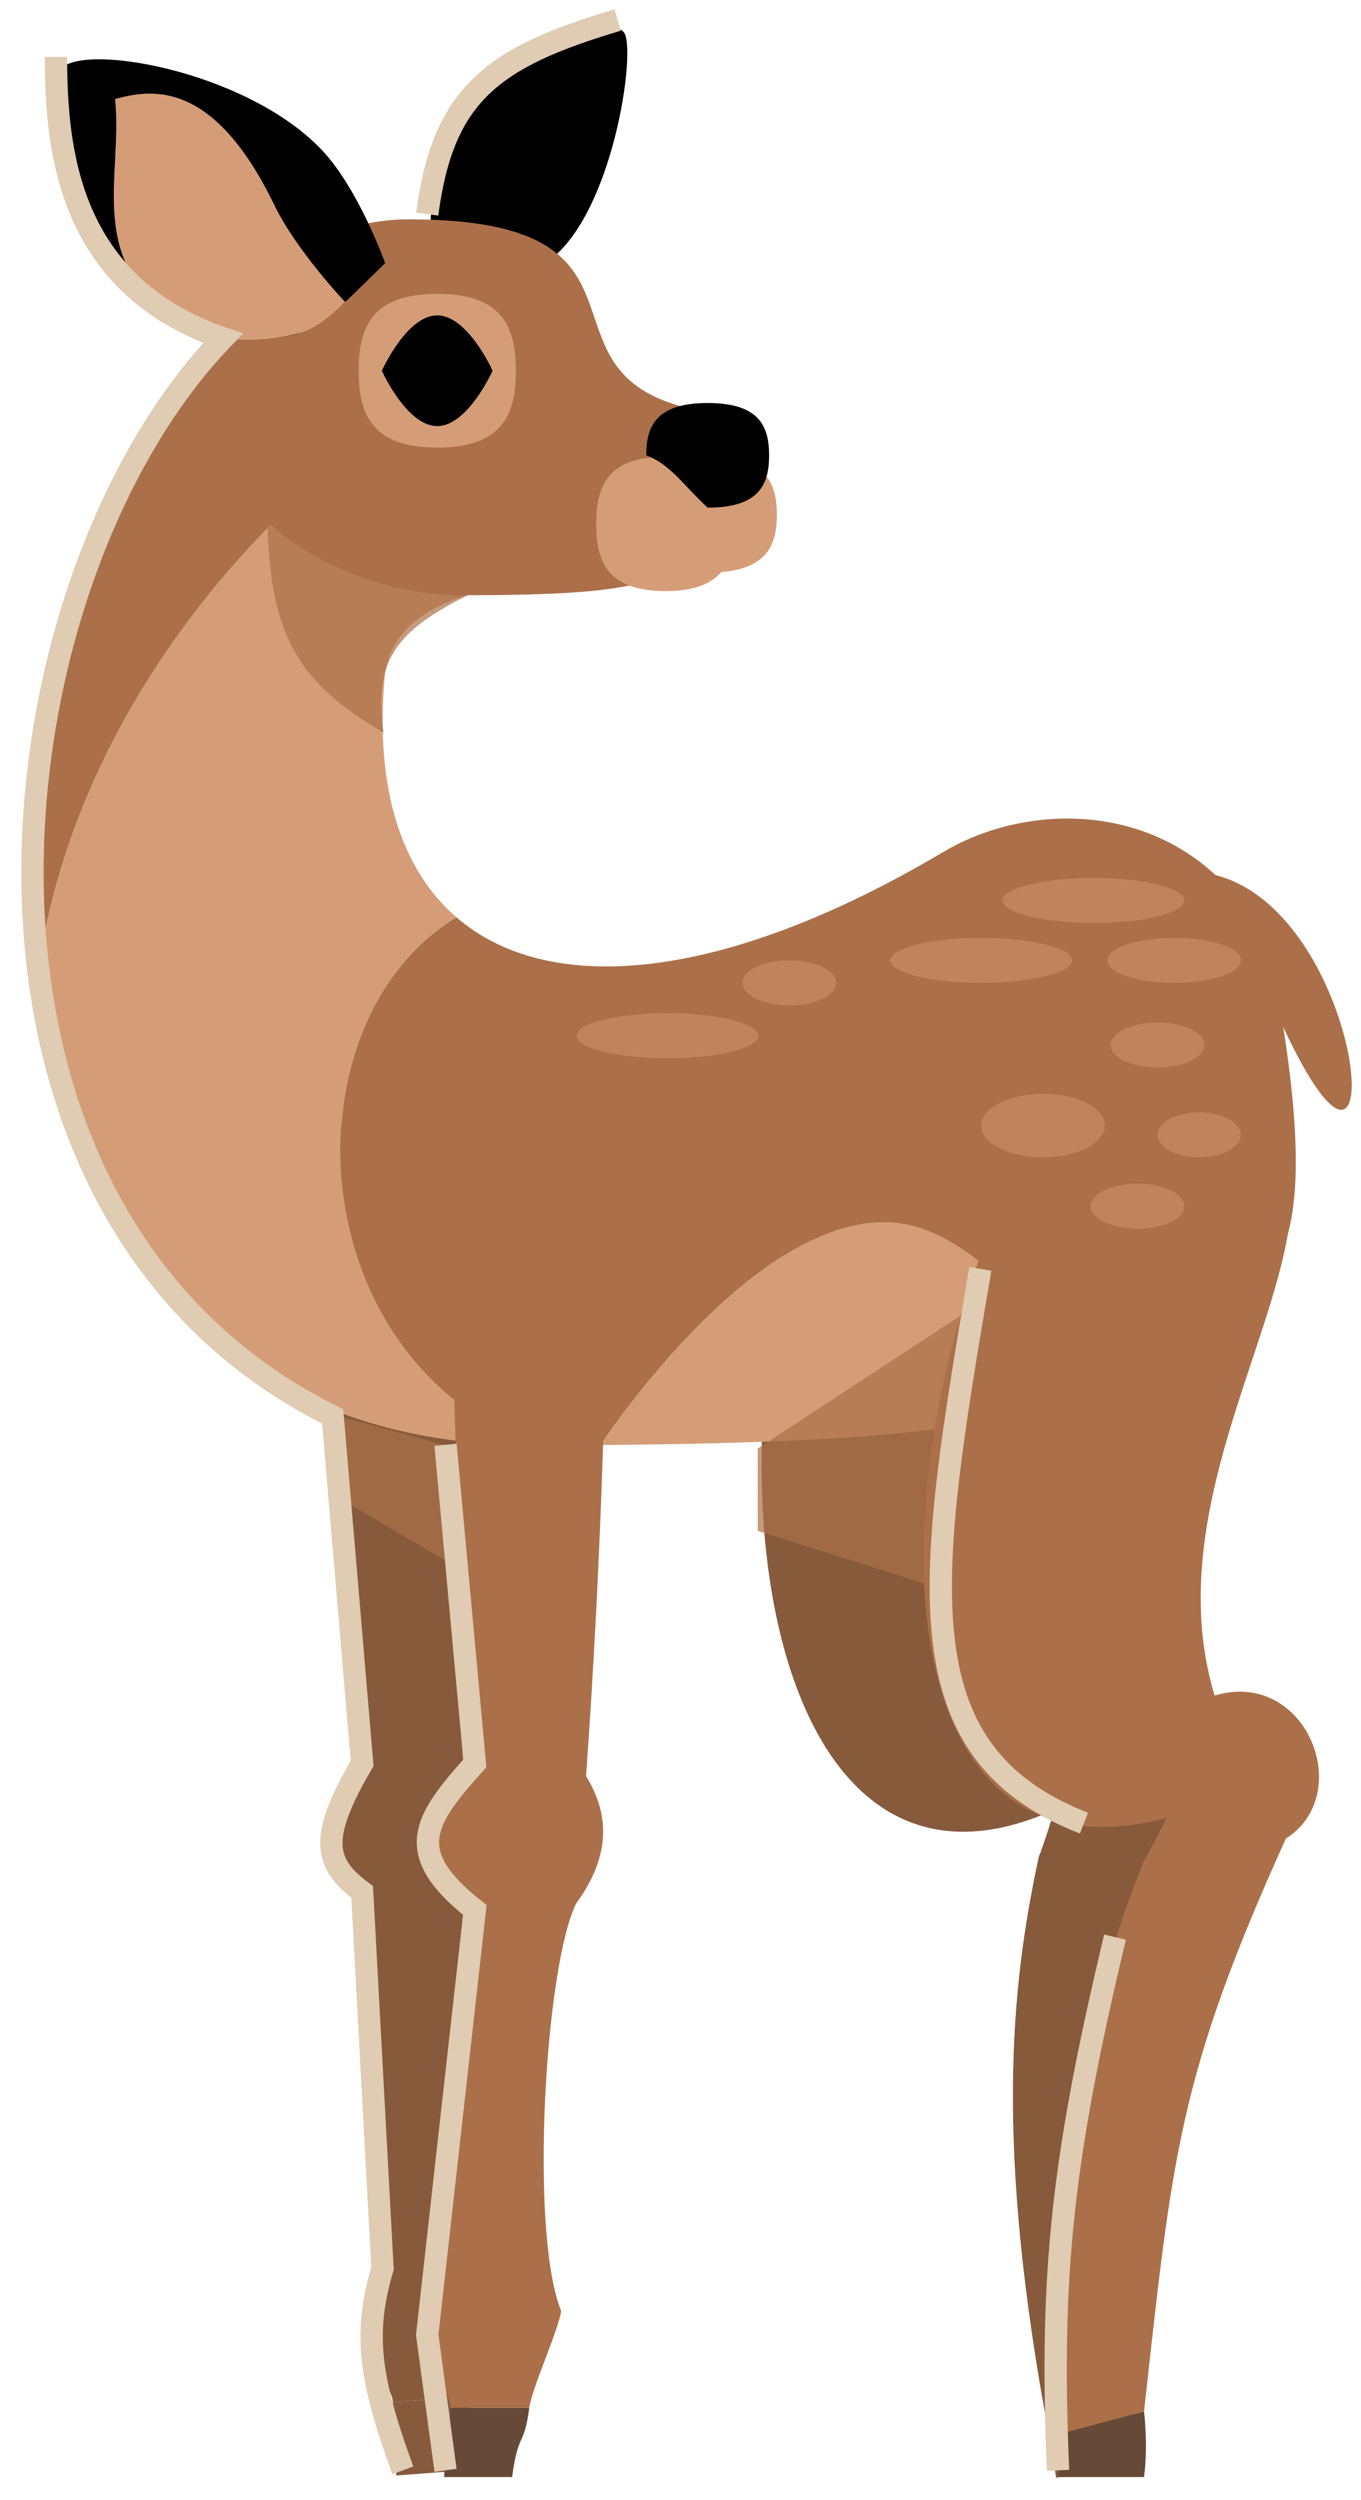 <?xml version="1.0" encoding="UTF-8"?> <svg xmlns="http://www.w3.org/2000/svg" width="49" height="90" viewBox="0 0 49 90" fill="none"><path fill-rule="evenodd" clip-rule="evenodd" d="M16.566 40.245L10.577 40.701C11.635 49.746 12.427 56.898 13.011 63.91C11.249 65.776 11.454 67.278 13.363 68.477C13.675 72.895 13.925 80.236 13.327 82.509C12.729 84.782 14.125 85.804 14.145 86.485L16.969 86.27C17.006 85.578 17.981 83.498 18.013 82.838C16.653 80.101 16.491 70.5 17.44 68.167C18.584 66.319 18.366 64.841 17.446 63.573C17.406 55.714 17.101 50.104 16.633 41.485C16.611 41.078 16.589 40.665 16.566 40.245Z" fill="#875A3C"></path><path d="M14.265 89.122L16.707 88.936C16.806 87.244 16.892 87.724 16.969 86.27L14.145 86.485C14.19 87.985 14.23 87.513 14.265 89.122Z" fill="#875A3C"></path><path d="M38.022 89.201L41.065 88.694C41.029 87.555 40.676 86.36 40.676 86.36L37.769 87.683C38.013 88.981 37.919 88.582 38.022 89.201Z" fill="#875A3C"></path><path d="M34.682 38.231C32.329 37.662 29.839 40.125 29.839 40.125C24.976 51.691 27.313 69.981 37.966 65.151C37.869 65.469 37.593 66.364 37.398 66.853C36.386 71.562 35.809 77.243 37.769 87.683L40.676 86.36C40.174 77.171 39.898 74.283 42.322 65.181C44.553 63.182 42.034 59.012 38.944 60.524C37 56.592 37.688 52.212 38.293 48.359C39.059 43.479 39.693 39.443 34.682 38.231Z" fill="#875A3C"></path><path d="M16.432 33.023C14.444 31.306 13.49 28.369 13.851 24.35C13.954 23.21 14.892 21.015 20.295 21.015C18.127 20.724 12.297 16.614 12.297 16.614C12.297 16.614 2.781 23.634 1.291 35.483C2.553 44.496 8.008 52.031 19.201 52.031C10.742 48.756 10.248 36.776 16.432 33.023Z" fill="#D59D77"></path><path d="M14.892 8.511C8.788 8.511 2.491 17.509 1.291 26.764C0.911 29.691 0.895 32.66 1.291 35.483C2.781 23.634 12.297 16.614 12.297 16.614C12.297 16.614 18.127 20.724 20.295 21.015C22.606 21.015 18.629 17.846 19.201 16.614C19.774 15.383 20.996 8.511 14.892 8.511Z" fill="#AB7049"></path><path fill-rule="evenodd" clip-rule="evenodd" d="M21.623 52.023C20.853 52.028 20.046 52.031 19.201 52.031C10.742 48.756 10.248 36.776 16.432 33.023C19.784 35.919 26.078 35.351 33.974 30.664C36.705 29.043 40.894 28.842 43.761 31.504C49.285 32.922 50.209 45.592 46.201 36.976C48.004 48.499 44.03 46.236 40.887 48.499C40.682 48.646 40.489 48.789 40.302 48.928C39.9 49.226 39.525 49.504 39.121 49.761C39.121 49.761 36.05 44.941 32.864 44.13C27.666 42.806 21.623 52.023 21.623 52.023Z" fill="#AB7049"></path><path d="M32.864 44.13C27.666 42.806 21.623 52.023 21.623 52.023C33.965 51.934 36.955 51.142 39.121 49.761C39.121 49.761 36.05 44.941 32.864 44.13Z" fill="#D59D77"></path><g style="mix-blend-mode:multiply" opacity="0.7"><path d="M13.808 26.375C10.422 24.419 9.653 22.518 9.615 18.193L16.979 21.363C14.177 22.726 13.461 23.822 13.808 26.375Z" fill="#AB7049"></path><path d="M27.279 52.149L35.082 47.035L33.445 57.058L27.279 55.115V52.149Z" fill="#AB7049"></path><path d="M11.967 50.921L16.467 52.149V56.444L11.967 53.785V50.921Z" fill="#AB7049"></path></g><path fill-rule="evenodd" clip-rule="evenodd" d="M21.994 40.616H15.988C16.356 49.715 16.603 56.906 16.653 63.943C14.754 65.669 14.844 67.182 16.657 68.523C16.632 72.952 16.324 80.291 15.555 82.512C14.786 84.734 16.254 86.006 16.222 86.686H19.055C19.143 85.999 20.121 83.852 20.203 83.196C19.055 80.364 19.622 70.778 20.746 68.523C22.026 66.768 21.921 65.278 21.1 63.943C21.657 56.105 21.779 50.487 21.967 41.857C21.976 41.45 21.985 41.037 21.994 40.616Z" fill="#AB7049"></path><path d="M15.988 89.177H18.438C18.664 87.498 18.868 88.13 19.055 86.686H16.222C16.153 88.185 16.075 87.57 15.988 89.177Z" fill="#664A37"></path><path d="M38.104 89.177H41.189C41.341 88.048 41.189 86.811 41.189 86.811L38.104 87.637C38.131 88.958 38.104 88.549 38.104 89.177Z" fill="#664A37"></path><path d="M43.193 38.351C40.965 37.403 38.104 39.423 38.104 39.423C31.405 50.031 30.702 68.457 42.004 65.445C41.857 65.743 41.437 66.58 41.164 67.031C39.392 71.509 37.888 77.018 38.104 87.637L41.189 86.811C42.205 77.664 42.409 74.77 46.296 66.191C48.825 64.586 47.027 60.058 43.73 61.041C42.459 56.844 43.858 52.636 45.089 48.935C46.647 44.247 47.936 40.371 43.193 38.351Z" fill="#AB7049"></path><ellipse cx="35.326" cy="34.574" rx="3.271" ry="0.81" fill="#BF845D"></ellipse><ellipse cx="43.175" cy="40.856" rx="1.501" ry="0.81" fill="#BF845D"></ellipse><ellipse cx="37.551" cy="40.523" rx="2.225" ry="1.143" fill="#BF845D"></ellipse><ellipse cx="24.029" cy="37.288" rx="3.271" ry="0.81" fill="#BF845D"></ellipse><ellipse cx="28.416" cy="35.384" rx="1.687" ry="0.81" fill="#BF845D"></ellipse><ellipse cx="41.674" cy="37.622" rx="1.687" ry="0.81" fill="#BF845D"></ellipse><ellipse cx="40.952" cy="43.424" rx="1.687" ry="0.81" fill="#BF845D"></ellipse><ellipse cx="39.368" cy="32.419" rx="3.271" ry="0.81" fill="#BF845D"></ellipse><ellipse cx="42.271" cy="34.574" rx="2.405" ry="0.81" fill="#BF845D"></ellipse><path d="M16.086 4.562C15.368 6.269 15.495 9.36 15.495 9.36L16.736 10.245C16.736 10.245 18.701 10.189 19.798 9.356C22.056 7.642 22.875 2.017 22.497 1.223C22.085 0.358 17.431 1.368 16.086 4.562Z" fill="black"></path><path fill-rule="evenodd" clip-rule="evenodd" d="M16.604 21.429C23.678 21.429 24.801 20.961 26.223 18.144L24.502 14.624C19.156 13.123 24.136 7.897 14.722 7.897C9.952 7.897 7.967 12.048 7.967 15.386C7.967 18.723 12.488 21.429 16.604 21.429Z" fill="#AB7049"></path><path d="M26.698 15.386C25.959 15.386 25.232 15.091 24.502 14.624L26.223 18.144C26.626 17.346 26.807 16.423 26.698 15.386Z" fill="#362D27"></path><path d="M2.142 2.549C2.73 1.488 8.787 2.481 11.562 5.374C12.907 6.775 13.867 9.474 13.867 9.474L12.509 10.801L10.712 12.016C10.712 12.016 8.672 12.668 6.224 11.48C2.897 9.866 1.604 3.523 2.142 2.549Z" fill="black"></path><path d="M9.875 7.377C10.677 9.033 12.417 10.864 12.417 10.864C12.417 10.864 11.653 11.687 10.949 11.938C10.15 12.224 7.973 12.504 6.669 11.727C2.976 9.527 4.442 6.383 4.142 3.563C5.347 3.249 7.628 2.738 9.875 7.377Z" fill="#D59D77"></path><path d="M18.572 13.347C18.572 14.875 18.127 16.114 15.742 16.114C13.357 16.114 12.913 14.875 12.913 13.347C12.913 11.819 13.357 10.58 15.742 10.58C18.127 10.58 18.572 11.819 18.572 13.347Z" fill="#D59D77"></path><path d="M26.446 18.863C26.446 20.198 26.055 21.28 23.955 21.28C21.856 21.28 21.464 20.198 21.464 18.863C21.464 17.527 21.856 16.445 23.955 16.445C26.055 16.445 26.446 17.527 26.446 18.863Z" fill="#D59D77"></path><path d="M27.969 18.53C27.969 19.681 27.578 20.615 25.478 20.615C23.378 20.615 22.987 19.681 22.987 18.53C22.987 17.378 23.378 16.445 25.478 16.445C27.578 16.445 27.969 17.378 27.969 18.53Z" fill="#D59D77"></path><path d="M27.69 16.393C27.69 17.433 27.342 18.276 25.478 18.276C24.593 17.46 24.132 16.713 23.267 16.393C23.267 15.352 23.614 14.509 25.478 14.509C27.342 14.509 27.69 15.352 27.69 16.393Z" fill="black"></path><path d="M17.735 13.347C17.735 13.347 16.842 15.34 15.741 15.34C14.64 15.34 13.748 13.347 13.748 13.347C13.748 13.347 14.64 11.354 15.741 11.354C16.842 11.354 17.735 13.347 17.735 13.347Z" fill="black"></path><path d="M2.016 2.047C2.016 5.429 2.471 10.267 8.027 12.179C-0.56 21.11 -2.964 43.608 11.977 50.992L13.038 63.486C11.475 66.161 11.65 67.075 13.038 68.11L13.771 81.663C13.074 84.026 13.305 85.652 14.503 88.935M16.04 52.014L17.095 63.486C15.244 65.546 14.477 66.7 17.095 68.76L15.381 84.056L16.04 88.935M15.381 7.709C15.945 3.434 17.678 2.072 22.237 0.721M35.295 45.68C33.404 56.819 32.368 63.04 39.025 65.635M40.144 69.738C38.257 77.638 37.787 81.849 38.093 88.935" stroke="#E0CBB3" stroke-width="0.803"></path></svg> 